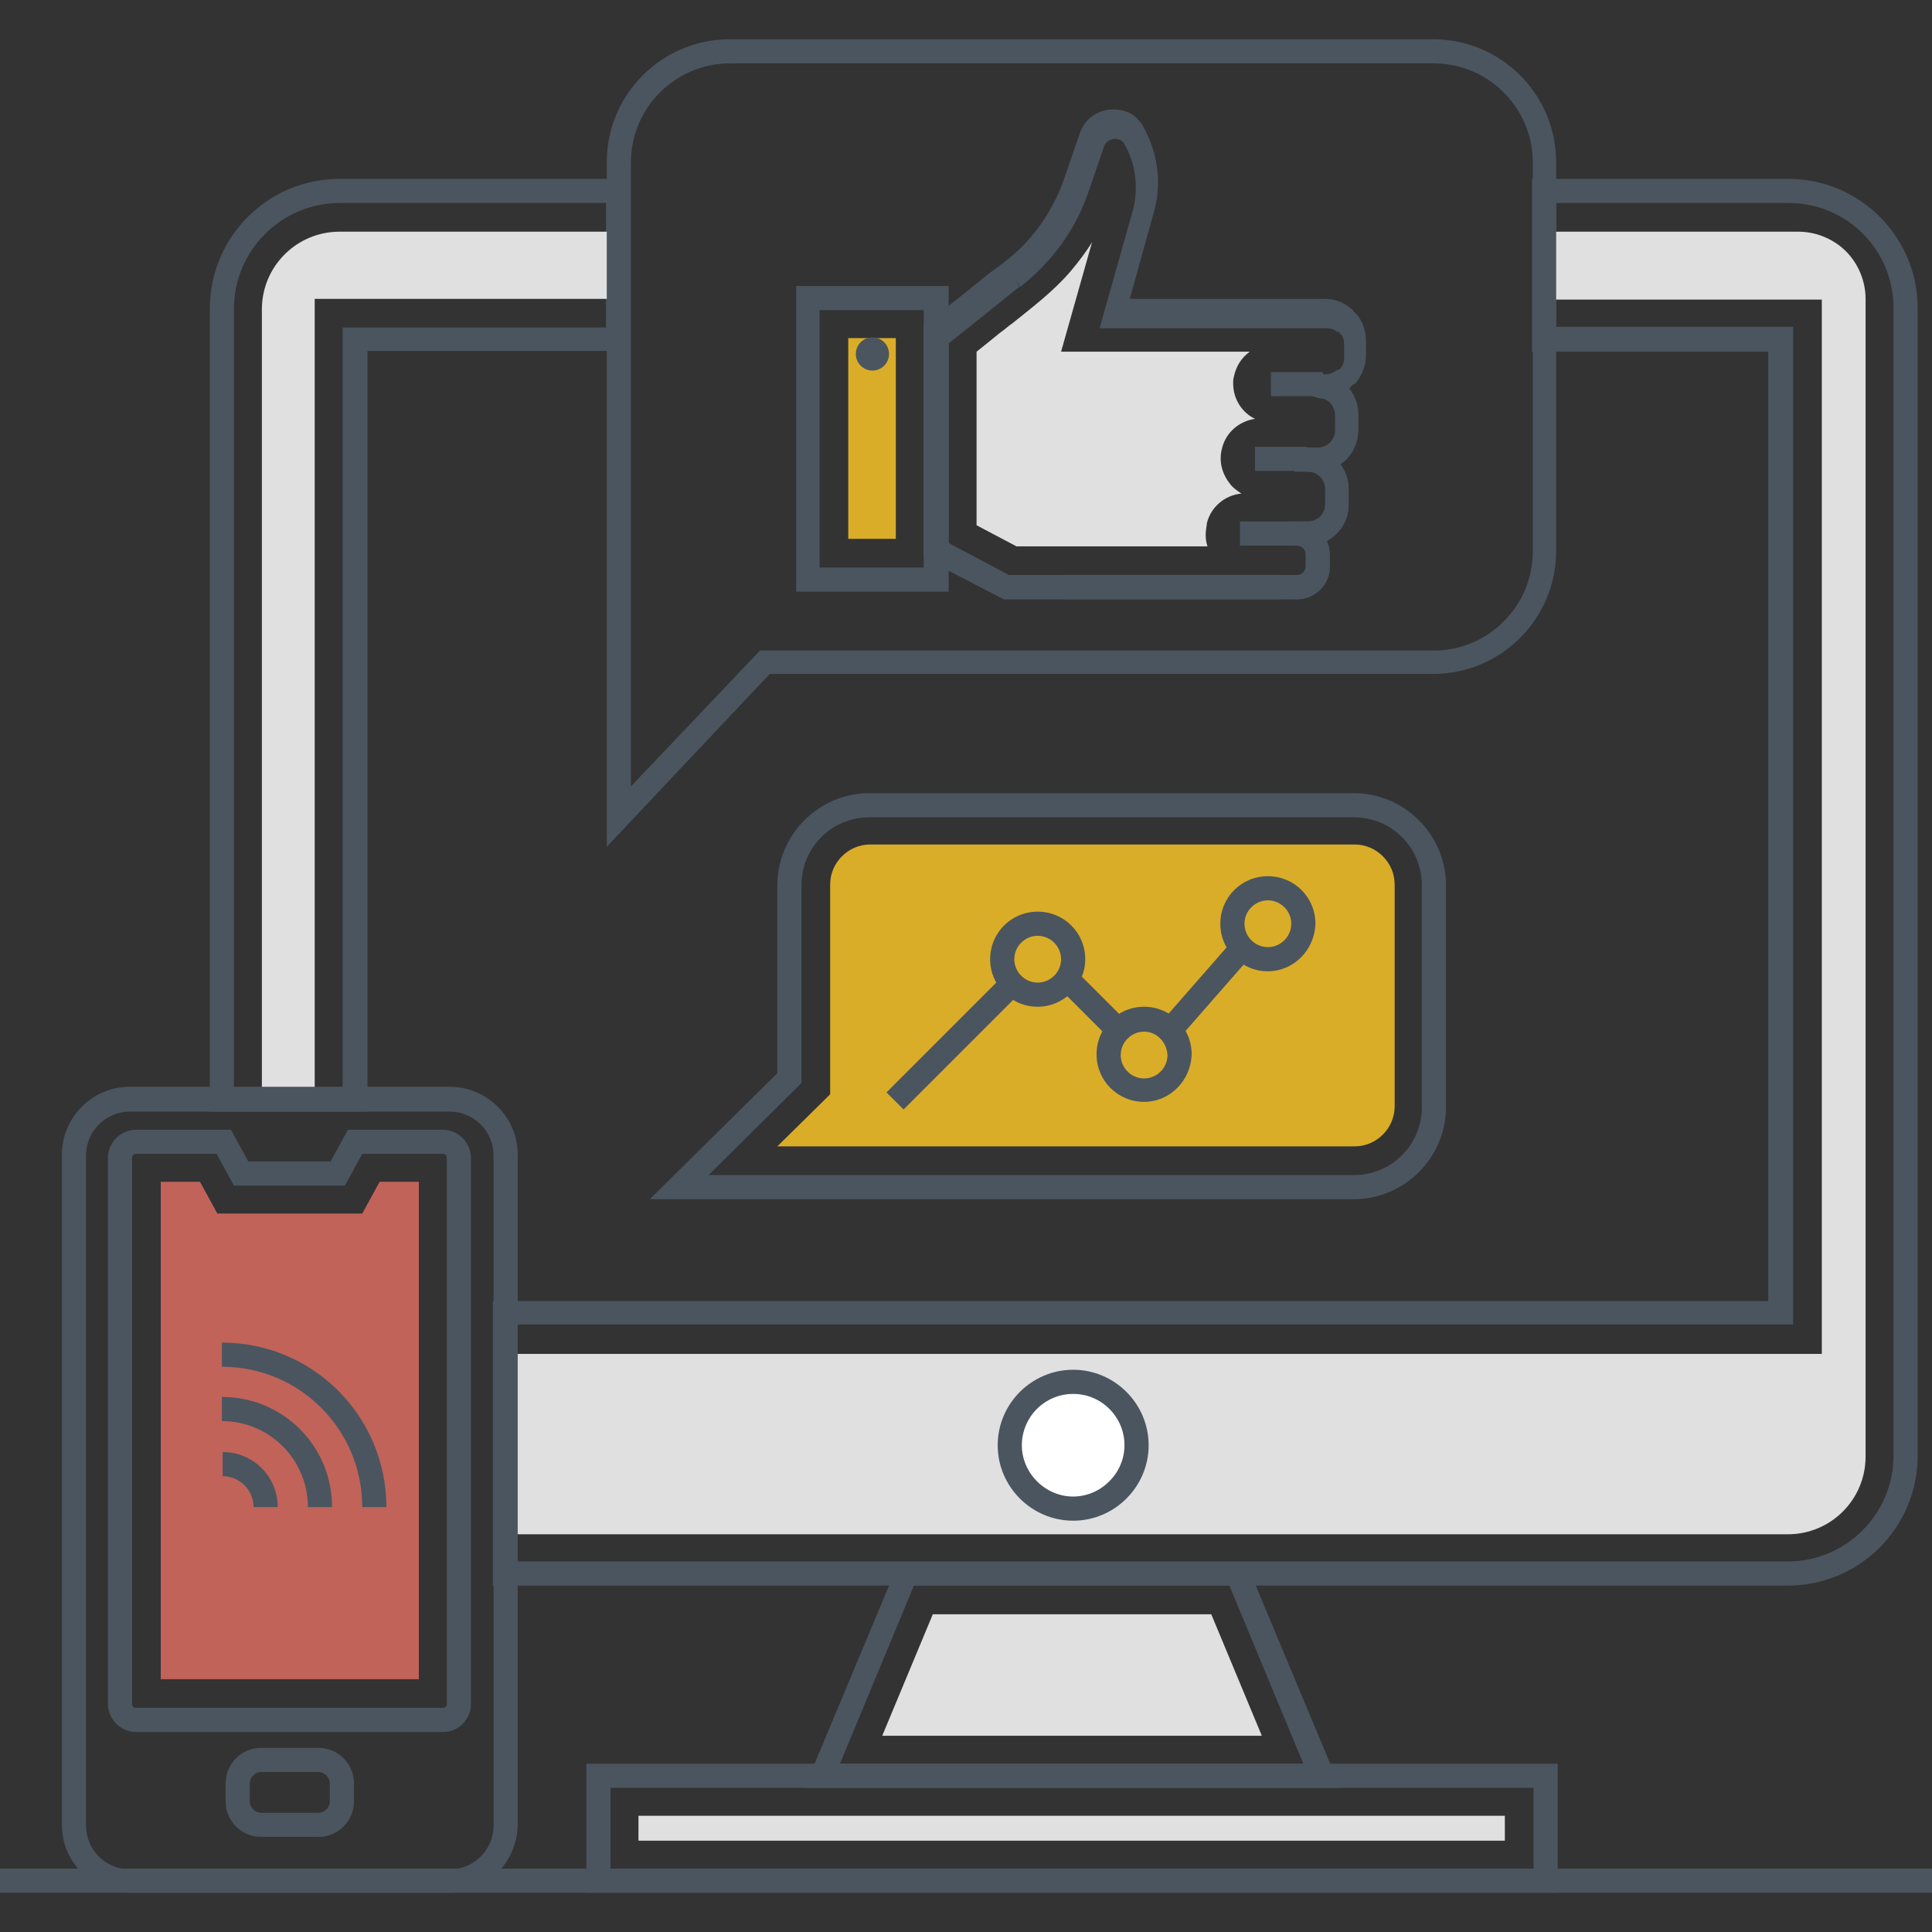 <?xml version="1.0" encoding="UTF-8"?>
<svg xmlns="http://www.w3.org/2000/svg" version="1.1" viewBox="0 0 256 256" width="400" height="400">
  <rect x="0" y="0" width="256" height="256" fill="#333333" stroke="none"/>
  <defs>
    <style>
      .cls-1 {
        fill: #e0e0e0;
      }

      .cls-2 {
        fill: #c16359;
      }

      .cls-3 {
        fill: #fff;
      }

      .cls-4 {
        fill: #4a555f;
      }

      .cls-5 {
        fill: #daad28;
      }
    </style>
  </defs>
  <!-- Generator: Adobe Illustrator 28.7.1, SVG Export Plug-In . SVG Version: 1.2.0 Build 142)  -->
  <g>
    <g id="Layer_1">
      <g>
        <g>
          <path class="cls-4" d="M236.9,210.1H65.3v-37.7h169V46.6h-31.3v-22.9h34c9.4,0,17.1,7.7,17.1,17.1v152.1c0,9.5-7.7,17.2-17.2,17.2ZM68.5,206.9h168.4c7.7,0,14-6.3,14-14V40.8c0-7.7-6.2-13.9-13.9-13.9h-30.8v16.4h31.4v132.2H68.6v31.4h0ZM48.7,147.3h-20.9V40.9c0-9.5,7.7-17.2,17.2-17.2h38.5v22.8h-34.8v100.8ZM31,144.2h14.4V43.4h34.9v-16.5h-35.3c-7.7,0-14,6.3-14,14v103.3Z"/>
          <path class="cls-1" d="M244.6,33.3c-1.6-1.6-3.9-2.6-6.3-2.6h-33.6v9h36.7v139.7H66.9v23.9h170c5.7,0,10.3-4.6,10.3-10.3V39.6c0-2.4-1-4.7-2.6-6.3ZM82,30.7h-37c-5.7,0-10.3,4.6-10.3,10.3v104.8h7V39.6h40.3v-8.9Z"/>
          <path class="cls-4" d="M177.6,236.9h-71l12.5-29.9h46l12.5,29.9ZM111.3,233.7h61.4l-9.8-23.6h-41.8l-9.8,23.6Z"/>
          <polygon class="cls-1" points="116.9 230 123.6 213.9 160.5 213.9 167.2 230 116.9 230"/>
          <path class="cls-4" d="M206.4,250.8H77.7v-17.1h128.7v17.1ZM80.9,247.6h122.3v-10.7h-122.3v10.7Z"/>
          <rect class="cls-1" x="84.6" y="240.6" width="114.8" height="3.3"/>
          <rect class="cls-4" y="247.6" width="256" height="3.2"/>
          <circle class="cls-3" cx="142.2" cy="191.5" r="8.4"/>
          <path class="cls-4" d="M142.2,201.5c-5.5,0-10-4.5-10-10s4.5-10,10-10,10,4.5,10,10-4.5,10-10,10ZM142.2,184.7c-3.8,0-6.8,3.1-6.8,6.8s3.1,6.8,6.8,6.8,6.8-3.1,6.8-6.8-3-6.8-6.8-6.8Z"/>
        </g>
        <path class="cls-4" d="M59.6,250.8H17.2c-4.9,0-9-4-9-9v-88.8c0-4.9,4-9,9-9h42.4c4.9,0,9,4,9,9v88.8c-.1,5-4.1,9-9,9ZM17.2,147.3c-3.2,0-5.8,2.6-5.8,5.8v88.8c0,3.2,2.6,5.8,5.8,5.8h42.4c3.2,0,5.8-2.6,5.8-5.8v-88.8c0-3.2-2.6-5.8-5.8-5.8H17.2Z"/>
        <path class="cls-4" d="M58.7,229.5H18c-2,0-3.7-1.7-3.7-3.7v-72.4c0-2,1.7-3.7,3.7-3.7h12.6l2.3,4.2h10.9l2.3-4.2h12.6c2,0,3.7,1.7,3.7,3.7v72.4c0,2-1.6,3.7-3.7,3.7ZM18,152.9c-.3,0-.5.2-.5.5v72.4c0,.3.2.5.5.5h40.7c.3,0,.5-.2.5-.5v-72.4c0-.3-.2-.5-.5-.5h-10.7l-2.3,4.2h-14.7l-2.3-4.2h-10.7Z"/>
        <polygon class="cls-2" points="21.3 222.5 21.3 156.6 26.5 156.6 28.8 160.8 48 160.8 50.3 156.6 55.5 156.6 55.5 222.5 21.3 222.5"/>
        <path class="cls-4" d="M80.4,112.2V21.5c0-9,7.3-16.3,16.3-16.3h93.2c9,0,16.3,7.3,16.3,16.3v51.5c0,9-7.3,16.3-16.3,16.3h-87.9l-21.6,22.9ZM96.7,8.4c-7.2,0-13.1,5.9-13.1,13.1v82.7l17.1-18h89.3c7.2,0,13.1-5.9,13.1-13.1V21.5c0-7.2-5.9-13.1-13.1-13.1h-93.3Z"/>
        <path class="cls-4" d="M42.2,243.4h-7.6c-2.6,0-4.7-2.1-4.7-4.7v-2.4c0-2.6,2.1-4.7,4.7-4.7h7.6c2.6,0,4.7,2.1,4.7,4.7v2.4c0,2.6-2.1,4.7-4.7,4.7ZM34.6,234.8c-.8,0-1.5.7-1.5,1.5v2.4c0,.8.7,1.5,1.5,1.5h7.6c.8,0,1.5-.7,1.5-1.5v-2.4c0-.8-.7-1.5-1.5-1.5h-7.6Z"/>
        <g>
          <g>
            <g>
              <path class="cls-4" d="M173.3,72.3h-2.5v-3.2h2.5c1.3,0,2.3-1,2.3-2.3v-2c0-1.3-1-2.3-2.3-2.3h-.3v-3.2h.2c3,0,5.5,2.5,5.5,5.5v2c.1,3-2.4,5.5-5.4,5.5Z"/>
              <path class="cls-1" d="M173,62.5h.2-.2Z"/>
              <path class="cls-4" d="M171.9,79.4h-38.9l-10.6-5.5v-30.7l4.1-3.3,2,2.5-2.9,2.3v27.2l8.1,4.3h38.1c.7,0,1.2-.5,1.2-1.2v-1.5c0-.7-.5-1.2-1.2-1.2h-.2v-3.2h.2c2.4,0,4.4,2,4.4,4.4v1.5c.1,2.4-1.9,4.4-4.3,4.4Z"/>
            </g>
            <path class="cls-4" d="M125.7,78.4h-20.2v-40.5h20.2v40.5ZM108.6,75.2h13.8v-34.1h-13.8v34.1Z"/>
            <rect class="cls-5" x="112.4" y="44.8" width="6.3" height="26.6"/>
            <circle class="cls-4" cx="115.6" cy="46.9" r="2.2"/>
          </g>
          <rect class="cls-4" x="141" y="76.2" width="28.8" height="3.2"/>
          <rect class="cls-4" x="168.4" y="49.3" width="6.9" height="3.2"/>
          <rect class="cls-4" x="166.3" y="59.2" width="6.9" height="3.2"/>
          <rect class="cls-4" x="164.3" y="69.1" width="6.9" height="3.2"/>
        </g>
        <path class="cls-4" d="M171.9,79.4h-38.9l-10.6-5.5v-30.7l4.1-3.3,4.6-3.7c.3-.2.5-.4.8-.6h0l.3-.2c.5-.4.8-.6.9-.7,3.7-2.8,6.4-6.7,7.9-11l2.1-6.1c.7-1.9,2.4-3.1,4.4-3.1s3.2.9,4,2.3c1.9,3.4,2.5,7.5,1.4,11.3l-3.2,11.5h25.8c1.3,0,2.5.4,3.5,1.3.1,0,.3.2.4.4.2.2.5.5.7.8.6.9.9,2,.9,3.1v1.8c0,1.1-.3,2.2-.9,3.1s-.4.6-.7.8c-.1,0-.3.2-.4.4q-.1,0-.2.2c.8,1,1.2,2.2,1.2,3.4v2c0,1.1-.3,2.2-.9,3.1s-.9,1.1-1.5,1.5c.7.9,1.1,2.1,1.1,3.3v2c0,2.1-1.2,3.9-2.9,4.9.3.6.4,1.2.4,1.9v1.4c0,2.4-1.9,4.4-4.3,4.4ZM133.8,76.2h38.1c.7,0,1.2-.5,1.2-1.2v-1.5c0-.7-.5-1.2-1.2-1.2v-3.2h1.4c1.3,0,2.3-1,2.3-2.3v-2c0-1.2-1-2.3-2.2-2.3h-1.9c0,0,.8-3.2.8-3.2h2.3c.8,0,1.5-.4,1.9-1,.3-.4.4-.8.4-1.3v-2c0-1-.7-2-1.7-2.2h-.3l-1.4-.4.5-2.8h1.7c.5,0,1.1-.3,1.5-.6q.1,0,.2,0c.1,0,.2-.2.3-.3.3-.4.4-.8.4-1.3v-1.8c0-.5-.1-.9-.4-1.3-.1,0-.2-.2-.3-.3s-.1,0-.2,0c-.4-.4-.9-.5-1.5-.5h-30l4.4-15.6c.8-2.9.4-6.2-1.1-8.8-.3-.5-.7-.7-1.3-.7s-1.2.4-1.4,1l-2.1,6.1c-1.7,5-4.9,9.3-9,12.5l-.8-1h0l.7,1s-.7.5-1.9,1.5l-4.6,3.7-2.9,2.3v27.2l8.1,3.7Z"/>
        <path class="cls-1" d="M134.7,72.4l-5.3-2.8v-23l1.5-1.2c.6-.5,1.1-.9,1.6-1.3.6-.4,1.1-.9,1.7-1.3,2.6-2.1,5.4-4.2,7.7-6.9,1-1.2,2-2.5,2.8-3.8l-4.1,14.5h25c-1.1.8-1.8,1.9-2.1,3.3-.1.3-.1.6-.1.9,0,2.1,1.2,3.9,2.9,4.7-2.1.3-3.9,1.8-4.4,4h0c-.4,1.6,0,3.2,1,4.5.4.6,1,1,1.6,1.4-2.2.2-4.1,1.8-4.6,4v.2c-.2,1-.2,1.9.1,2.8h-25.3Z"/>
        <path class="cls-4" d="M179.4,158.9h-93.3l16.9-16.7v-24.9c0-6.7,5.5-12.2,12.2-12.2h64.2c6.7,0,12.2,5.5,12.2,12.2v29.4c0,6.7-5.5,12.2-12.2,12.2ZM93.9,155.7h85.5c5,0,9-4,9-9v-29.4c0-5-4-9-9-9h-64.2c-5,0-9,4-9,9v26.2l-12.3,12.2Z"/>
        <path class="cls-5" d="M103,151.9l7-6.9v-27.8c0-2.9,2.4-5.3,5.3-5.3h64.2c2.9,0,5.3,2.4,5.3,5.3v29.4c0,2.9-2.4,5.3-5.3,5.3h-76.5Z"/>
        <path class="cls-4" d="M36.8,199.7h-3.2c0-2.3-1.9-4.1-4.1-4.1v-3.2c4,0,7.3,3.2,7.3,7.3Z"/>
        <path class="cls-4" d="M44,199.7h-3.2c0-6.3-5.1-11.4-11.4-11.4v-3.2c8.1,0,14.6,6.5,14.6,14.6Z"/>
        <path class="cls-4" d="M51.2,199.7h-3.2c0-10.3-8.3-18.6-18.6-18.6v-3.2c12.1,0,21.8,9.8,21.8,21.8Z"/>
        <rect class="cls-4" x="115.2" y="136.2" width="23.1" height="3.2" transform="translate(-60.3 129.9) rotate(-45)"/>
        <path class="cls-4" d="M137.5,133.4c-3.5,0-6.3-2.8-6.3-6.3s2.8-6.3,6.3-6.3,6.3,2.8,6.3,6.3-2.9,6.3-6.3,6.3ZM137.5,124c-1.7,0-3.1,1.4-3.1,3.1s1.4,3.1,3.1,3.1,3.1-1.4,3.1-3.1-1.4-3.1-3.1-3.1Z"/>
        <path class="cls-4" d="M151.6,146c-3.5,0-6.3-2.8-6.3-6.3s2.8-6.3,6.3-6.3,6.3,2.8,6.3,6.3c-.1,3.5-2.9,6.3-6.3,6.3ZM151.6,136.7c-1.7,0-3.1,1.4-3.1,3.1s1.4,3.1,3.1,3.1,3.1-1.4,3.1-3.1c-.1-1.7-1.4-3.1-3.1-3.1Z"/>
        <path class="cls-4" d="M168,128.7c-3.5,0-6.3-2.8-6.3-6.3s2.8-6.3,6.3-6.3,6.3,2.8,6.3,6.3c-.1,3.5-2.9,6.3-6.3,6.3ZM168,119.3c-1.7,0-3.1,1.4-3.1,3.1s1.4,3.1,3.1,3.1,3.1-1.4,3.1-3.1-1.4-3.1-3.1-3.1Z"/>
        <rect class="cls-4" x="152.5" y="129.4" width="14.6" height="3.2" transform="translate(-44 165) rotate(-48.8)"/>
        <rect class="cls-4" x="143.2" y="128.3" width="3.2" height="9.6" transform="translate(-51.7 141.4) rotate(-45)"/>
      </g>
    </g>
  </g>
</svg>